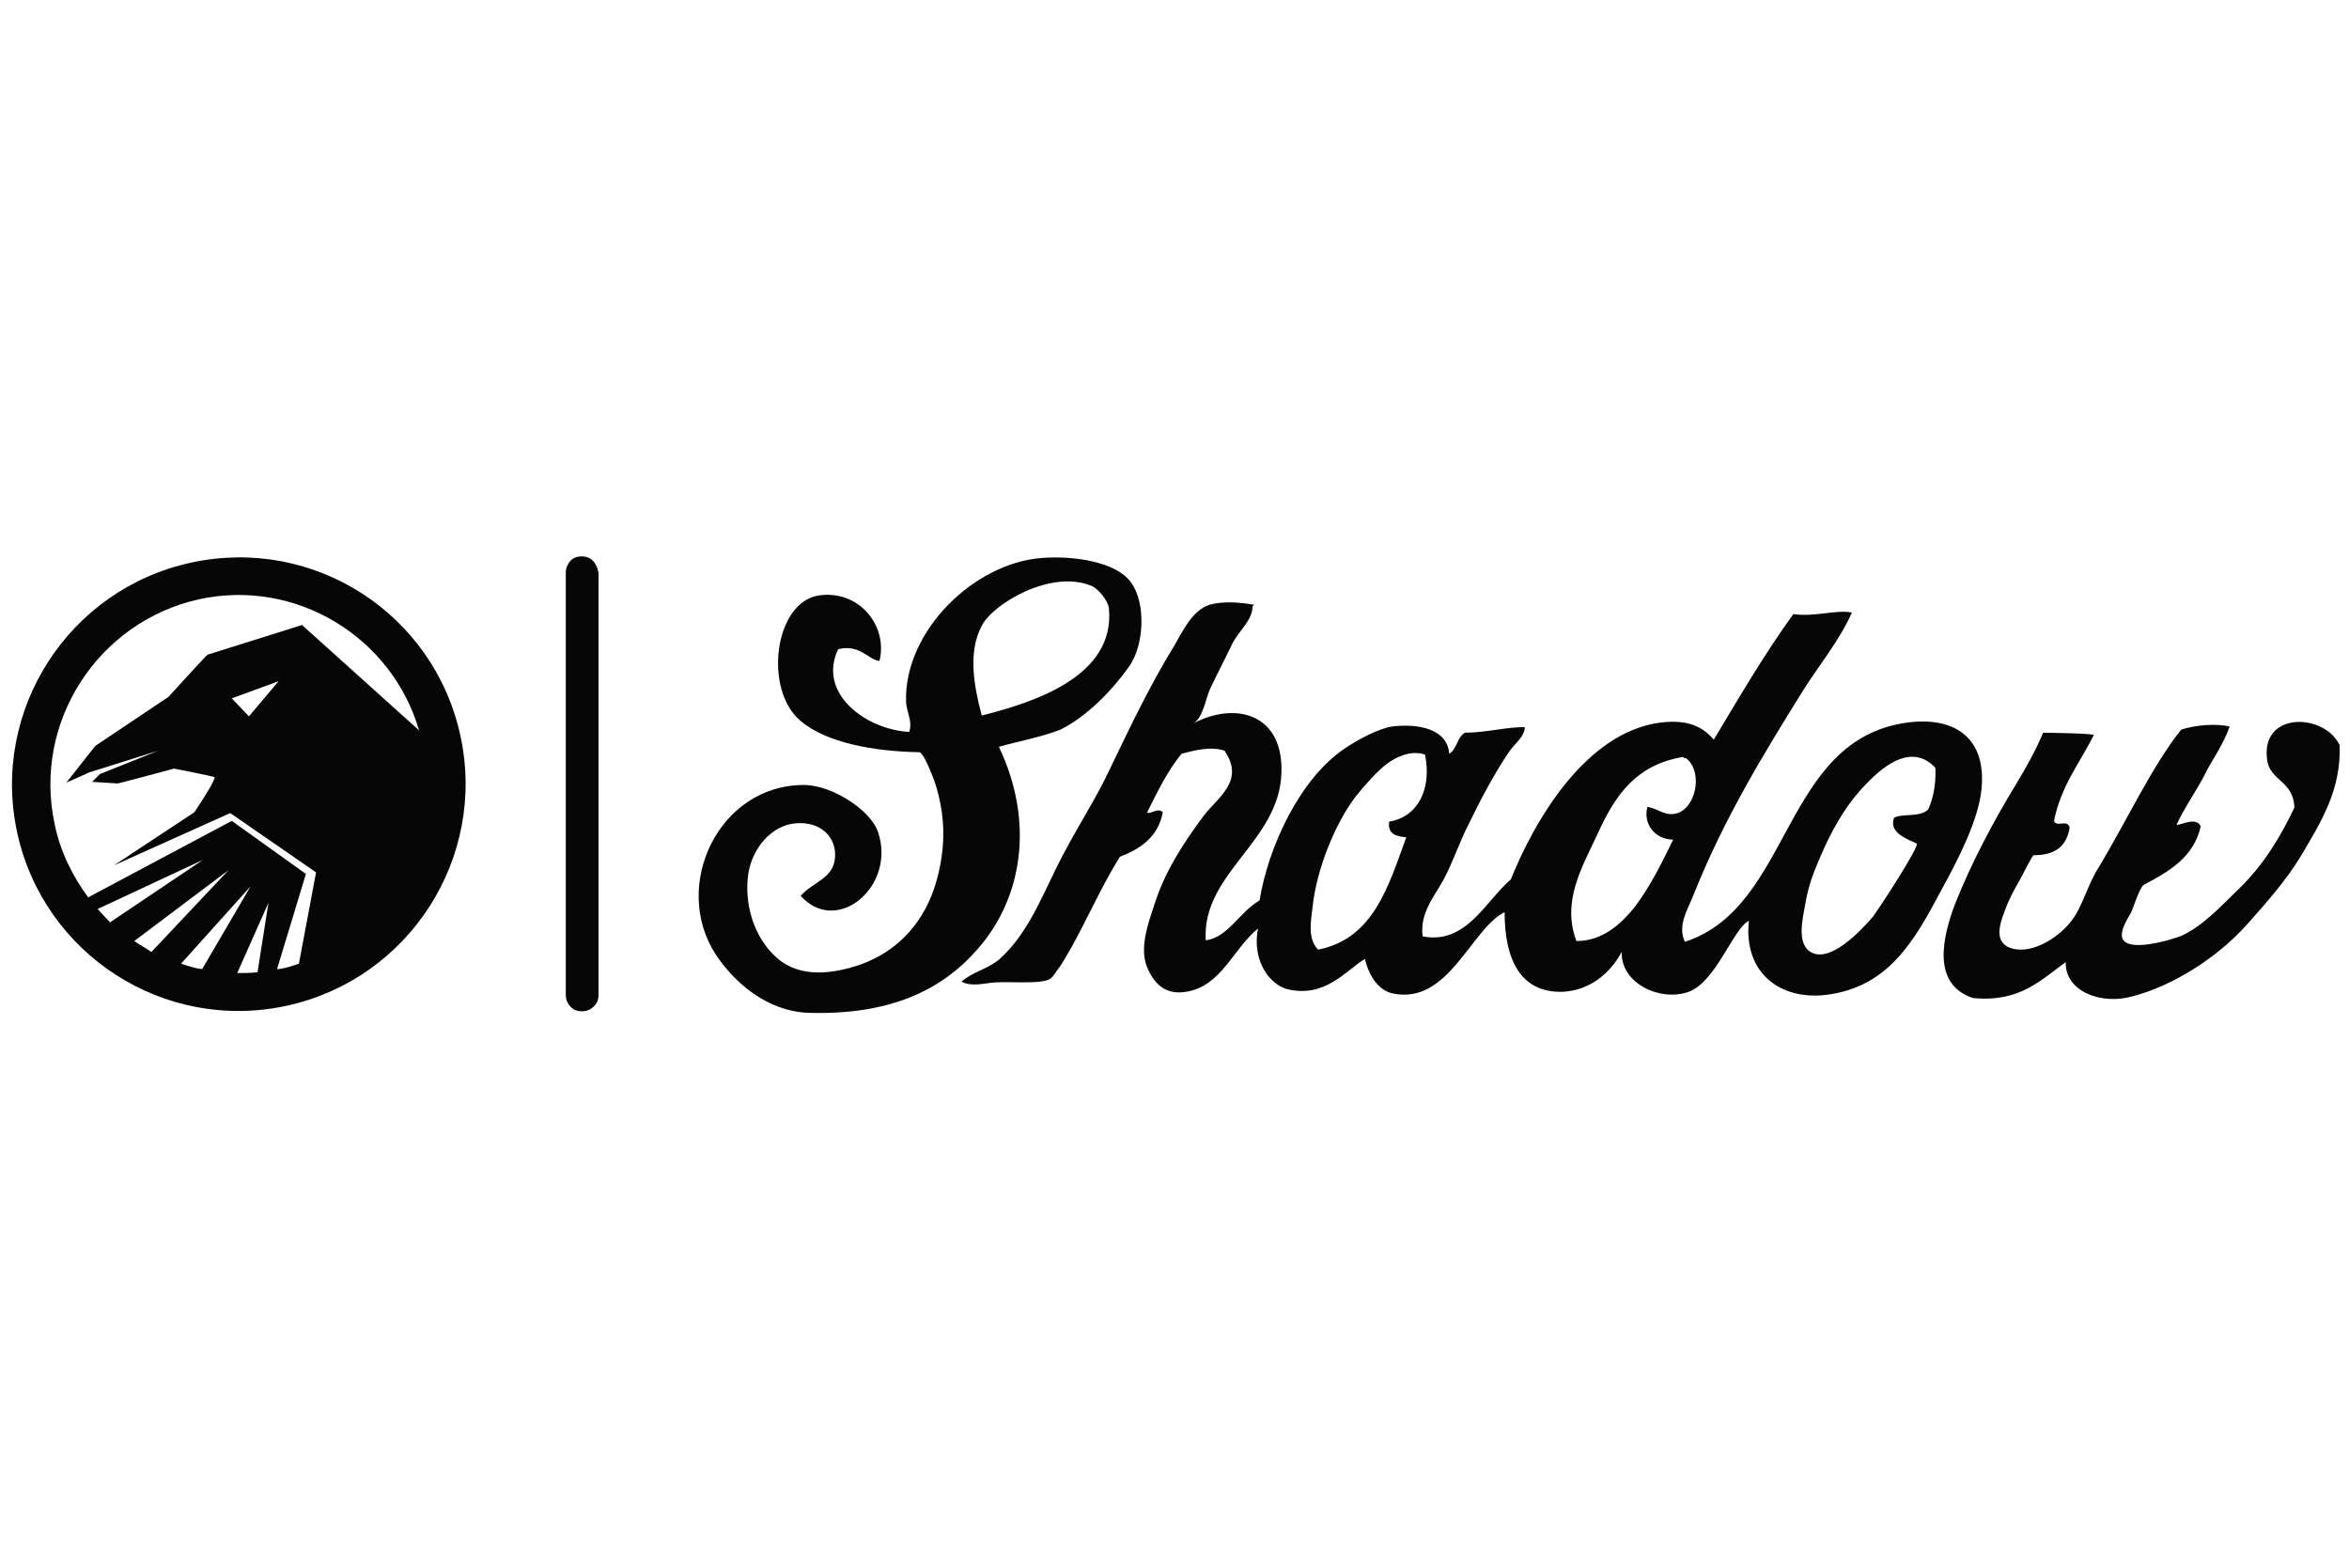<?xml version="1.0" encoding="utf-8"?>
<!-- Generator: Adobe Illustrator 24.0.2, SVG Export Plug-In . SVG Version: 6.00 Build 0)  -->
<svg version="1.1" id="Layer_1" xmlns="http://www.w3.org/2000/svg" xmlns:xlink="http://www.w3.org/1999/xlink" x="0px" y="0px"
	 viewBox="0 0 301 201" style="enable-background:new 0 0 301 201;" xml:space="preserve">
<style type="text/css">
	.st0{fill-rule:evenodd;clip-rule:evenodd;fill:#070606;}
	.st1{fill:#070606;}
</style>
<g>
	<g>
		<path class="st0" d="M128,95.7c4.6,9.7,3,19.4-2.7,25.9c-4.7,5.4-11.4,8.5-21.7,8.2c-5.4-0.2-9.6-4-11.9-7.5
			c-5.7-8.8,0.4-21.7,11.3-21.7c3.7,0,8.6,3.3,9.5,6c2.4,7-5.3,13.4-9.9,8.2c1.6-1.8,4.2-2.2,4.4-4.9c0.2-2.6-1.8-4.6-4.9-4.4
			c-3.3,0.2-5.7,3.3-6.2,6.4c-0.6,3.9,0.7,8.3,3.7,10.9c3,2.6,7.2,2,10.7,0.8c5-1.8,8.3-5.7,9.7-10.7c0.8-2.8,1.1-5.8,0.7-8.7
			c-0.2-1.4-0.5-2.8-1-4.2c-0.2-0.5-1.3-3.5-1.9-3.6c-5.8-0.1-11.9-1.2-15.2-4c-4.8-4-3.4-15.3,2.4-16.1c5.1-0.7,8.8,3.9,7.7,8.4
			c-1.4-0.1-2.5-2.2-5.3-1.5c-2.7,5.7,3.6,10.3,9.1,10.6c0.5-1.4-0.4-2.6-0.4-4c-0.2-8.9,8.7-17.7,17.5-18.3c4-0.3,9.4,0.5,11.3,3.1
			c2,2.7,1.7,8.1-0.2,10.8c-2.2,3.1-5.4,6.4-8.8,8.1C133.3,94.5,130.5,95,128,95.7z M142.1,78c-0.1-1-1.3-2.5-2.2-2.9
			c-5.2-2.2-12.7,2.3-14.1,5.1c-1.8,3.4-1,7.7,0,11.5C132.5,90,142.9,86.7,142.1,78z"/>
		<path class="st0" d="M160.5,77.7c0,1.8-1.8,3.2-2.6,4.8c-0.9,1.9-1.9,3.8-2.8,5.7c-0.6,1.2-0.9,3.8-2.2,4.5
			c5.6-2.9,11.6-1.1,11.3,6.4c-0.3,8.8-10.2,12.8-9.7,21.4c2.8-0.3,4.4-3.7,6.9-5.1c1.1-6.8,5.1-15.5,10.8-19.4
			c1.6-1.1,4.3-2.6,6.2-2.9c3.3-0.4,7.1,0.3,7.3,3.5c1-0.6,1-2.1,2-2.7c2.7,0,5.7-0.8,7.7-0.7c-0.1,1.3-1.3,2.1-2,3.1
			c-1.9,2.8-3.7,6.2-5.3,9.5c-1.1,2.2-1.9,4.6-3.1,6.9c-1.2,2.2-3.1,4.3-2.7,7.3c5.6,1.1,8.1-4.6,11.3-7.3c3-7.5,9.6-18.9,19.2-20.1
			c3.3-0.4,5.3,0.4,6.8,2.2c3.3-5.5,6.5-11,10.2-16.1c2.8,0.4,5.4-0.6,7.5-0.2c-1.6,3.6-4.1,6.6-6.2,9.9
			c-5.1,8.2-10.2,16.5-14.1,26.3c-0.7,1.8-2.1,3.9-1.1,6c13.8-4.5,12.4-25.9,28.5-28.1c6-0.8,10.2,1.9,9.5,8.6
			c-0.4,3.9-2.9,8.8-5.1,12.8c-3.5,6.6-6.8,12.5-14.8,13.5c-6,0.7-10.6-2.9-9.9-9.5c-2,1-4.2,7.8-7.7,9.1c-3.6,1.3-8.7-1-8.6-5.1
			c-1.5,2.8-4.1,4.9-7.5,5.1c-5.5,0.2-7.5-4.2-7.5-10.2c-4.3,2.1-7.2,12-14.4,10.4c-1.8-0.4-3-2.3-3.5-4.4
			c-2.3,1.3-5.1,5.2-10.2,3.8c-2.6-1-4.2-4.2-3.5-7.7c-3.2,2.6-4.7,7.4-9.2,8.1c-2.4,0.4-3.9-0.7-4.9-2.9c-1.2-2.5,0-5.8,0.8-8.2
			c1.3-4.2,3.7-7.9,6.3-11.4c1.8-2.4,5.4-4.5,2.7-8.4c-1.8-0.6-4,0-5.5,0.4c-1.8,2.2-3.1,4.9-4.4,7.5c0.2,0.4,1.4-0.7,2,0
			c-0.6,3.2-2.9,4.7-5.5,5.7c-2.3,3.7-4.1,7.8-6.2,11.6c-0.6,1-1.1,2-1.8,2.9c-0.8,1.2-0.9,1.3-2.2,1.5c-1.9,0.2-3.8,0-5.8,0.1
			c-1.4,0.1-3,0.6-4.3-0.1c1.5-1.3,3.4-1.6,4.9-2.9c4-3.6,5.8-9.1,8.3-13.7c1.9-3.6,4.1-7,5.7-10.4c2.6-5.4,5.2-10.9,8.4-16.1
			c1.1-1.9,2.3-4.5,4.5-5.2c1.8-0.5,3.9-0.3,5.7,0C160.5,77.7,160.5,77.7,160.5,77.7z M177.7,97.9c-1.2,0.9-2.9,2.8-4,4.2
			c-2.6,3.4-5,9.3-5.5,14.1c-0.2,1.7-0.7,4.1,0.7,5.5c7.1-1.4,9-8.1,11.3-14.4c-1.3-0.1-2.4-0.4-2.2-2c3.7-0.6,5.5-4.2,4.6-8.6
			C180.8,96.1,178.9,97,177.7,97.9z M214.6,104.3c2.7-0.5,3.7-5.3,1.5-7.1c-0.2-0.1-0.4,0-0.4-0.2c-6,1-8.7,4.8-11,9.9
			c-2,4.3-4.6,8.6-2.7,13.7c3.5,0,5.9-2.4,7.5-4.4c1.9-2.5,3.5-5.7,4.9-8.6c-2.3,0-3.9-2-3.3-4.2
			C212.7,103.7,213.1,104.5,214.6,104.3z M239.2,100.4c-0.6,0.6-1.2,1.3-1.6,1.8c-2,2.5-3.6,5.7-4.8,8.7c-0.7,1.6-1.2,3.3-1.5,5.1
			c-0.3,1.7-1.1,4.9,0.7,6c2.5,1.5,6.4-2.7,7.9-4.4c0.6-0.7,6.2-9.3,5.7-9.5c-1.3-0.6-3.6-1.4-2.9-3.3c1.1-0.6,3.4,0,4.4-1.1
			c0.6-1.4,1-3.1,0.9-5.3C245.1,95.3,241.6,97.9,239.2,100.4z"/>
		<path class="st0" d="M264.7,123.3c-3.2,2.3-5.9,5.2-11.9,4.6c-5.4-1.8-3.8-8-2.3-12c2.1-5.3,4.9-10.6,7.9-15.5
			c1.2-2,2.5-4.3,3.4-6.5c0.7,0,6.6,0.1,6.5,0.3c-1.8,3.6-4.2,6.5-5.1,11c0.3,0.9,1.8-0.3,2,0.9c-0.4,2.4-1.9,3.5-4.6,3.5
			c-0.2,0-1.6,2.9-1.8,3.2c-0.7,1.2-1.4,2.5-1.9,3.9c-0.7,1.8-1.5,4.3,1.1,4.9c2.7,0.6,6-1.6,7.6-3.8c1.3-1.8,1.9-4.4,3.3-6.6
			c3.4-5.6,6.9-13.1,10.6-17.7c1.9-0.6,4.4-0.8,6.2-0.4c-0.8,2.4-2.3,4.3-3.3,6.4c-1.1,2.1-2.5,4-3.5,6.2c0.5,0.1,2.5-1.1,3.1,0.2
			c-0.9,4-4.1,5.8-7.3,7.5c-0.5,0.3-1.3,2.8-1.6,3.5c-0.5,0.9-1.3,2.1-1.2,3.1c0.3,2.3,6.5,0.4,7.7-0.1c2.9-1.4,5-3.8,7.3-6
			c3.2-3.1,5.4-6.8,7.1-10.4c-0.1-3.5-3.2-3.4-3.5-6.2c-0.8-6.2,7.4-5.9,9.3-1.8c0.2,5.7-2.3,9.7-4.9,14.1c-1.9,3.2-4.6,6.2-6.9,8.8
			c-3.9,4.4-9.7,8-14.8,9.3C269.3,128.8,264.6,127.1,264.7,123.3z"/>
	</g>
	<path class="st1" d="M36.7,128.9C52.4,125.5,62.4,110,59,94.3c-3.4-15.7-18.8-25.6-34.5-22.2C8.8,75.5-1.2,91,2.2,106.7
		C5.6,122.3,21,132.3,36.7,128.9 M12.5,116.5l13.5-6.3l-11.9,8C13.6,117.7,13.1,117.1,12.5,116.5 M17.2,120.6l12.1-9.1L19.4,122
		C18.7,121.5,17.9,121.1,17.2,120.6 M23.2,123.5l8.9-9.9l-6.2,10.6C25,124.1,24.1,123.8,23.2,123.5 M33,124.6
		c-0.9,0.1-1.7,0.1-2.6,0.1l4-9L33,124.6z M25.5,76.8c12.4-2.7,24.7,4.8,28.2,16.8L38.7,80.1c0,0-12.1,3.8-12.1,3.8
		c-0.1,0-5,5.4-5,5.4c0,0-9.4,6.3-9.4,6.3l-3.7,4.7c1.4-0.6,2.9-1.3,2.9-1.3l8.9-2.8l-7.5,3l-1,1l3.2,0.2c-0.8,0.3,7.3-1.9,7.3-1.9
		c0,0,5.1,1,5.2,1.1c0.1,0.5-2.6,4.5-2.6,4.5l-10.3,6.8l14.9-6.7l11,7.6l-2.2,11.7c-0.9,0.3-1.7,0.6-2.7,0.7c0,0-0.1,0-0.1,0
		l3.7-12.2l-9.5-6.8L11.3,115c-2-2.7-3.6-5.9-4.3-9.4C4.2,92.6,12.5,79.7,25.5,76.8 M35.7,87.3l-3.8,4.5l-2.2-2.3
		C29.7,89.5,35.7,87.3,35.7,87.3"/>
	<path class="st1" d="M76.3,72.3c-0.4-0.7-1-1-1.8-1c-0.8,0-1.4,0.4-1.7,1c-0.2,0.3-0.3,0.7-0.3,1.1v54.1c0,0.4,0.1,0.8,0.3,1.1
		c0.4,0.7,1,1,1.8,1c0.8,0,1.4-0.4,1.8-1c0.2-0.3,0.3-0.7,0.3-1.1V73.4C76.6,73,76.5,72.6,76.3,72.3z"/>
</g>
</svg>
